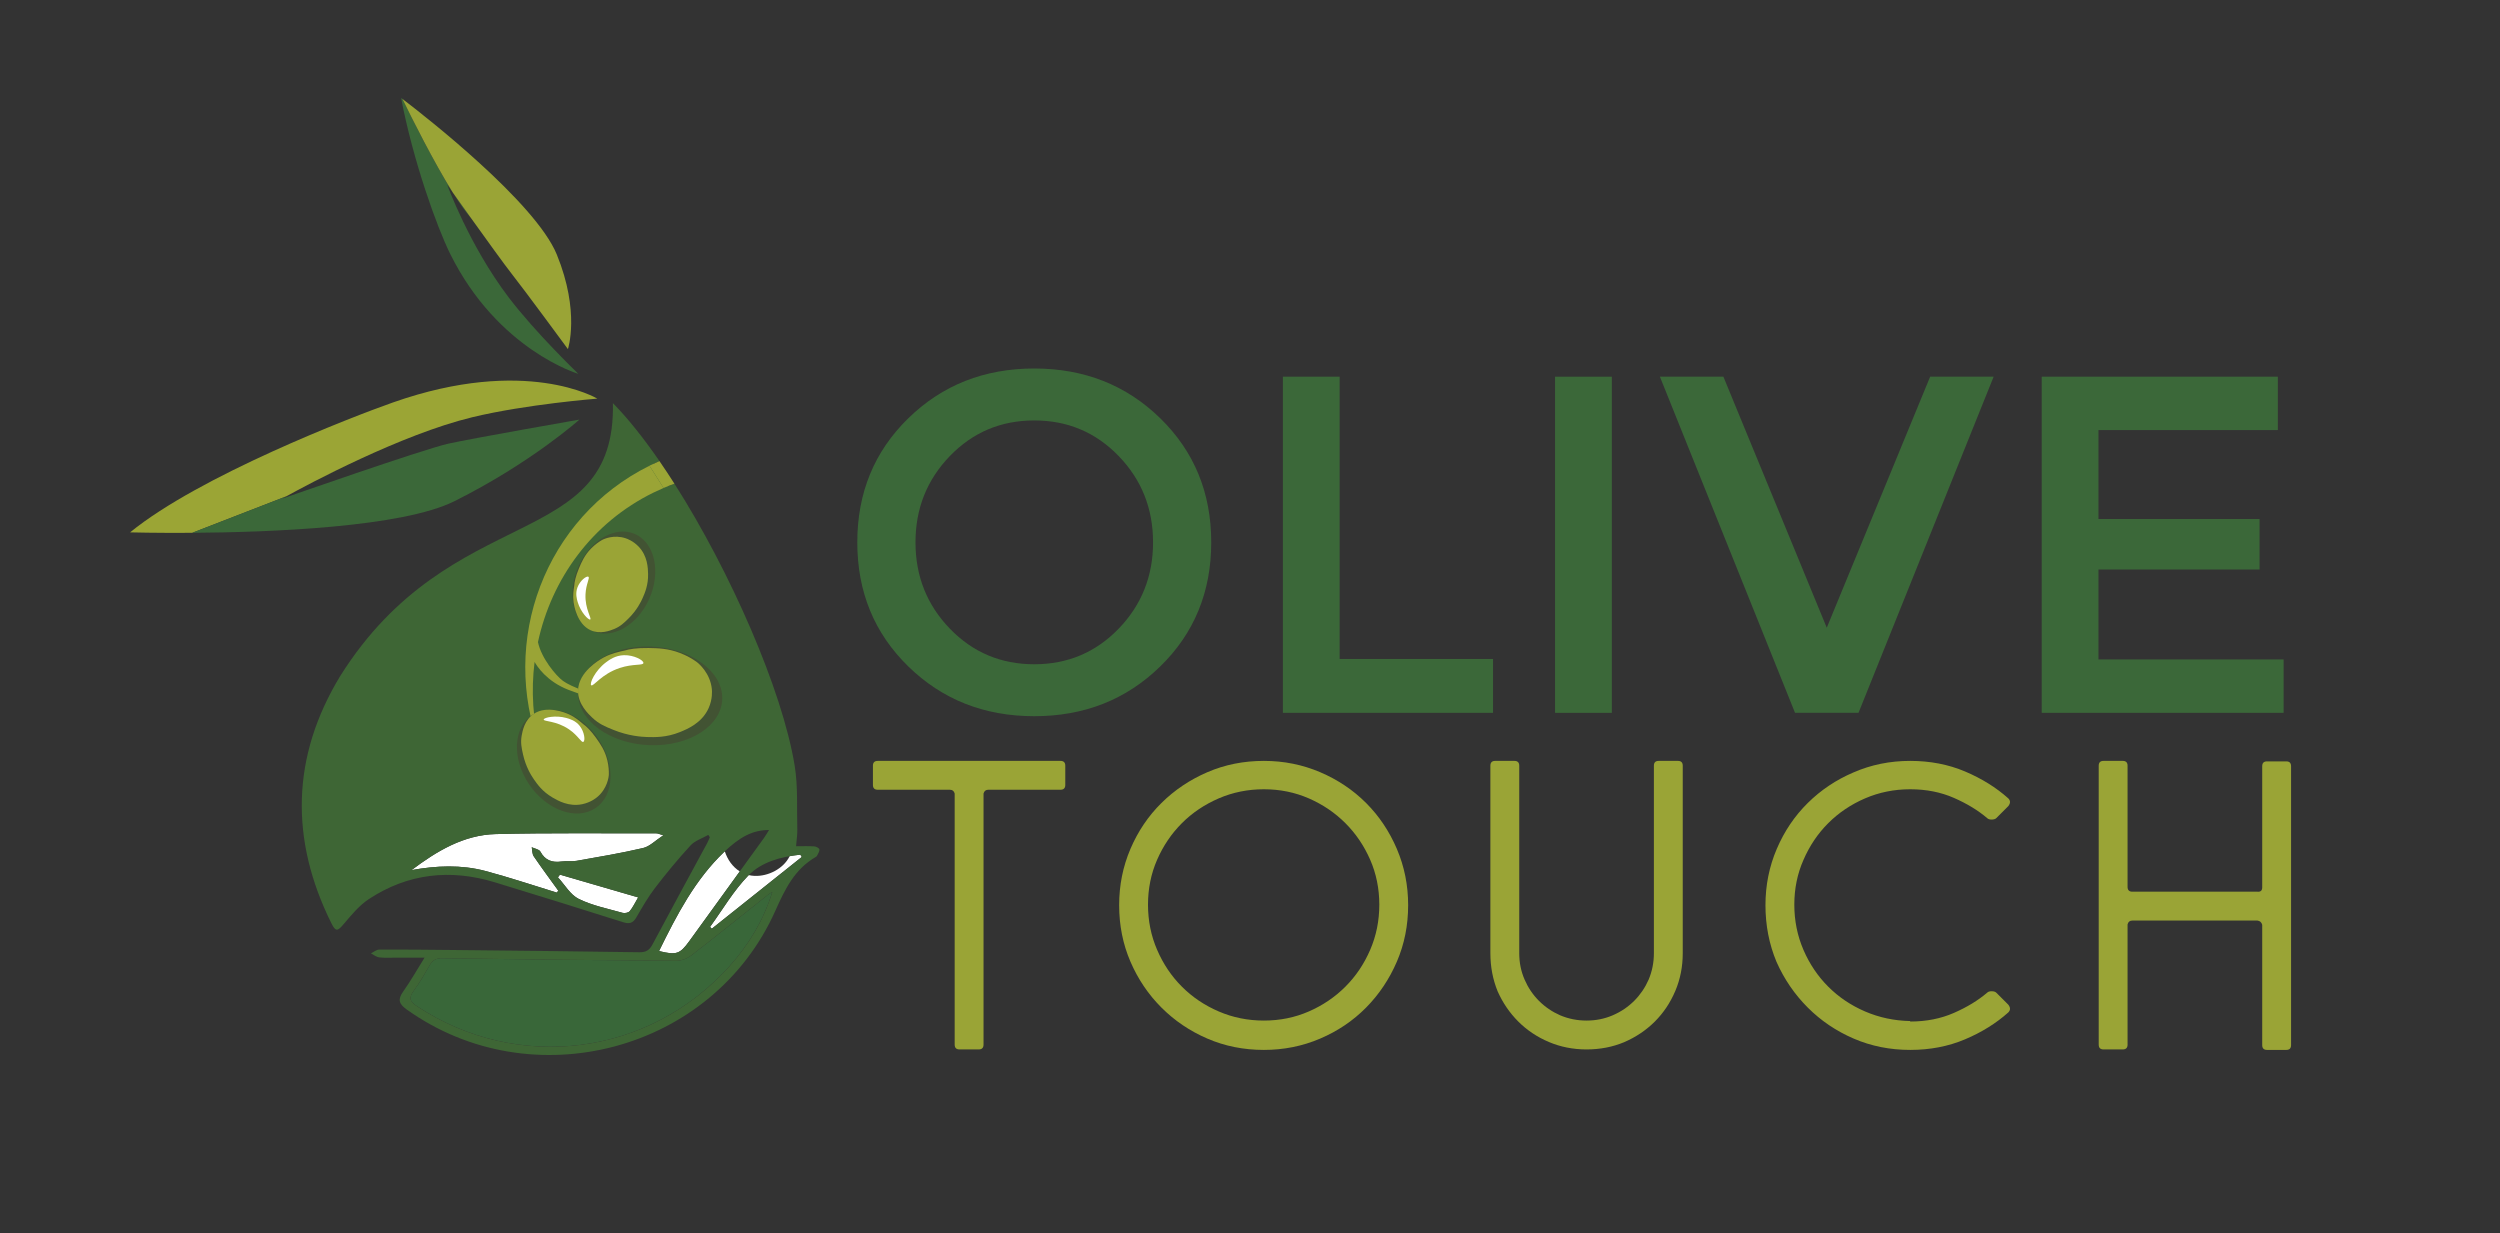 <?xml version="1.0" encoding="utf-8"?>
<!-- Generator: Adobe Illustrator 17.0.0, SVG Export Plug-In . SVG Version: 6.00 Build 0)  -->
<!DOCTYPE svg PUBLIC "-//W3C//DTD SVG 1.1//EN" "http://www.w3.org/Graphics/SVG/1.1/DTD/svg11.dtd">
<svg version="1.1" id="Layer_1" xmlns="http://www.w3.org/2000/svg" xmlns:xlink="http://www.w3.org/1999/xlink" x="0px" y="0px"
	 width="181.951px" height="89.756px" viewBox="0 0 181.951 89.756" enable-background="new 0 0 181.951 89.756"
	 xml:space="preserve">
<rect x="0" y="0" width="181.951" height="89.756" fill="#333333" stroke="none"/>
<g>
	<path fill="#3B6839" d="M84.445,48.502c-2.474,2.415-5.53,3.623-9.17,3.623c-3.64,0-6.697-1.208-9.17-3.623
		c-2.474-2.415-3.71-5.425-3.71-9.03c0-3.604,1.236-6.614,3.71-9.029c2.473-2.415,5.53-3.623,9.17-3.623
		c3.64,0,6.696,1.208,9.17,3.623c2.472,2.415,3.709,5.425,3.709,9.029C88.154,43.077,86.917,46.087,84.445,48.502 M81.417,33.19
		c-1.668-1.726-3.716-2.59-6.142-2.59c-2.427,0-4.475,0.864-6.143,2.59c-1.668,1.727-2.502,3.821-2.502,6.282
		c0,2.462,0.834,4.557,2.502,6.283c1.668,1.727,3.716,2.59,6.143,2.59c2.426,0,4.474-0.863,6.142-2.59
		c1.668-1.726,2.503-3.821,2.503-6.283C83.92,37.011,83.085,34.917,81.417,33.19"/>
	<polygon fill="#3B6839" points="93.369,51.88 93.369,27.415 97.499,27.415 97.499,47.96 108.664,47.96 108.664,51.88 	"/>
	<rect x="113.179" y="27.416" fill="#3B6839" width="4.13" height="24.465"/>
	<polygon fill="#3B6839" points="135.263,51.88 130.643,51.88 120.808,27.415 125.428,27.415 132.953,45.685 140.478,27.415 
		145.098,27.415 	"/>
	<polygon fill="#3B6839" points="165.782,27.415 165.782,31.3 152.727,31.3 152.727,37.775 164.452,37.775 164.452,41.45 
		152.727,41.45 152.727,47.995 166.202,47.995 166.202,51.88 148.597,51.88 148.597,27.415 	"/>
	<path fill="#9AA436" d="M77.182,55.378c0.233,0,0.35,0.117,0.35,0.35v1.4c0,0.233-0.117,0.35-0.35,0.35h-5.25
		c-0.187,0-0.303,0.094-0.35,0.28v18.27c0,0.233-0.117,0.35-0.35,0.35h-1.4c-0.233,0-0.35-0.117-0.35-0.35V57.863v-0.105
		c-0.047-0.186-0.163-0.28-0.35-0.28h-5.25c-0.233,0-0.35-0.117-0.35-0.35v-1.4c0-0.233,0.117-0.35,0.35-0.35H77.182z"/>
	<path fill="#9AA436" d="M81.452,65.878c0-1.447,0.274-2.812,0.822-4.095c0.549-1.283,1.301-2.397,2.258-3.342
		c0.957-0.946,2.07-1.692,3.342-2.241c1.272-0.547,2.643-0.822,4.113-0.822c1.446,0,2.811,0.275,4.095,0.822
		c1.283,0.549,2.397,1.295,3.342,2.241c0.945,0.945,1.692,2.059,2.24,3.342c0.548,1.283,0.822,2.648,0.822,4.095
		c0,1.47-0.274,2.841-0.822,4.112c-0.548,1.272-1.295,2.386-2.24,3.343s-2.059,1.709-3.342,2.257
		c-1.284,0.549-2.649,0.823-4.095,0.823c-1.47,0-2.841-0.274-4.113-0.823c-1.272-0.548-2.385-1.3-3.342-2.257
		s-1.709-2.071-2.258-3.343C81.726,68.719,81.452,67.348,81.452,65.878 M83.552,65.843c0,1.167,0.221,2.263,0.665,3.29
		c0.443,1.027,1.044,1.919,1.802,2.677c0.758,0.759,1.651,1.36,2.678,1.803c1.026,0.443,2.123,0.665,3.29,0.665
		c1.166,0,2.257-0.222,3.272-0.665c1.015-0.443,1.902-1.044,2.66-1.803c0.758-0.758,1.359-1.65,1.803-2.677
		c0.443-1.027,0.665-2.123,0.665-3.29c0-1.167-0.222-2.258-0.665-3.273c-0.444-1.014-1.045-1.901-1.803-2.659
		c-0.758-0.759-1.645-1.359-2.66-1.803c-1.015-0.443-2.106-0.665-3.272-0.665c-1.167,0-2.264,0.222-3.29,0.665
		c-1.027,0.444-1.92,1.044-2.678,1.803c-0.758,0.758-1.359,1.645-1.802,2.659C83.773,63.585,83.552,64.676,83.552,65.843"/>
	<path fill="#9AA436" d="M110.571,55.728v13.65c0,0.677,0.128,1.312,0.385,1.907c0.257,0.595,0.607,1.115,1.05,1.558
		c0.443,0.443,0.957,0.793,1.54,1.05c0.606,0.257,1.248,0.385,1.925,0.385c0.676,0,1.312-0.128,1.907-0.385
		c0.595-0.257,1.114-0.607,1.558-1.05c0.443-0.443,0.793-0.957,1.05-1.54c0.256-0.607,0.385-1.248,0.385-1.925v-13.65
		c0-0.233,0.116-0.35,0.35-0.35h1.4c0.233,0,0.35,0.117,0.35,0.35v13.65c0,0.98-0.181,1.896-0.543,2.747
		c-0.362,0.852-0.857,1.593-1.487,2.223c-0.63,0.63-1.377,1.132-2.24,1.505c-0.84,0.35-1.75,0.525-2.73,0.525
		c-0.98,0-1.896-0.181-2.747-0.543c-0.852-0.361-1.593-0.857-2.223-1.487c-0.63-0.63-1.132-1.365-1.505-2.205
		c-0.35-0.863-0.525-1.785-0.525-2.765v-13.65c0-0.233,0.117-0.35,0.35-0.35h1.4C110.454,55.378,110.571,55.495,110.571,55.728"/>
	<path fill="#9AA436" d="M142.211,73.718c0.956-0.42,1.761-0.91,2.415-1.47c0.07-0.07,0.175-0.105,0.315-0.105
		c0.163,0,0.28,0.035,0.35,0.105l0.875,0.875c0.163,0.21,0.163,0.397,0,0.56c-0.887,0.793-1.937,1.447-3.15,1.96
		c-1.213,0.513-2.544,0.77-3.99,0.77c-1.47,0-2.841-0.274-4.113-0.823c-1.271-0.548-2.385-1.3-3.342-2.257s-1.715-2.065-2.275-3.325
		c-0.537-1.283-0.805-2.66-0.805-4.13c0-1.446,0.274-2.812,0.823-4.095c0.548-1.283,1.3-2.397,2.257-3.342s2.065-1.686,3.325-2.223
		c1.283-0.56,2.66-0.84,4.13-0.84c1.446,0,2.777,0.257,3.99,0.77c1.213,0.514,2.263,1.167,3.15,1.96c0.163,0.164,0.163,0.35,0,0.56
		l-0.875,0.875c-0.07,0.07-0.187,0.105-0.35,0.105c-0.14,0-0.245-0.035-0.315-0.105c-0.654-0.56-1.459-1.05-2.415-1.47
		c-0.957-0.42-2.019-0.63-3.185-0.63c-1.167,0-2.263,0.222-3.29,0.665c-1.027,0.444-1.919,1.045-2.677,1.803
		c-0.759,0.758-1.36,1.651-1.803,2.677c-0.443,1.003-0.665,2.089-0.665,3.255c0,1.167,0.222,2.263,0.665,3.29
		s1.044,1.919,1.803,2.677c0.758,0.759,1.65,1.36,2.677,1.803c1.027,0.443,2.123,0.677,3.29,0.7v0.035
		C140.192,74.348,141.254,74.138,142.211,73.718"/>
	<path fill="#9AA436" d="M164.295,64.898c0.233,0.024,0.35-0.082,0.35-0.315v-8.82c0-0.233,0.117-0.35,0.35-0.35h1.4
		c0.233,0,0.35,0.117,0.35,0.35v20.3c0,0.233-0.117,0.35-0.35,0.35h-1.4c-0.233,0-0.35-0.117-0.35-0.35v-8.75
		c-0.047-0.187-0.163-0.291-0.35-0.315h-9.1c-0.187,0-0.303,0.093-0.35,0.28v8.75c0,0.233-0.117,0.35-0.35,0.35h-1.4
		c-0.233,0-0.35-0.117-0.35-0.35v-20.3c0-0.233,0.117-0.35,0.35-0.35h1.4c0.233,0,0.35,0.117,0.35,0.35v8.82
		c0,0.233,0.117,0.35,0.35,0.35H164.295z"/>
	<path fill="#396739" d="M56.209,64.915c-0.638,2.068-1.713,3.837-3.114,5.401c-5.872,6.548-15.422,7.756-22.756,2.914
		c-0.537-0.355-0.593-0.619-0.225-1.124c0.432-0.59,0.796-1.232,1.165-1.866c0.205-0.352,0.45-0.504,0.881-0.498
		c5.687,0.079,11.374,0.147,17.061,0.186c0.37,0.002,0.806-0.17,1.103-0.4c1.868-1.443,3.705-2.927,5.554-4.395
		C55.981,65.051,56.098,64.987,56.209,64.915"/>
	<path fill="#FFFFFF" d="M40.75,63.657c1.868,0.543,3.736,1.087,5.695,1.657c-0.234,0.396-0.386,0.729-0.612,1.001
		c-0.093,0.112-0.364,0.166-0.519,0.123c-1.078-0.306-2.204-0.527-3.196-1.016c-0.612-0.303-1.014-1.031-1.511-1.569
		C40.655,63.788,40.702,63.722,40.75,63.657"/>
	<path fill="#3B6839" d="M34.288,15.883c-0.53-0.741-1.011-1.415-1.333-1.868C33.438,14.788,33.897,15.448,34.288,15.883"/>
	<path fill="#FFFFFF" d="M40.524,64.964c-1.727-0.528-3.44-1.105-5.184-1.571c-1.773-0.473-3.58-0.394-5.392-0.065
		c1.842-1.383,3.794-2.566,6.139-2.623c3.898-0.095,7.799-0.045,11.7-0.052c0.083,0,0.166,0.046,0.491,0.142
		c-0.588,0.382-0.992,0.812-1.47,0.924c-1.598,0.375-3.222,0.645-4.84,0.932c-0.357,0.064-0.737-0.002-1.098,0.049
		c-0.684,0.097-1.193-0.076-1.543-0.721c-0.092-0.169-0.412-0.214-0.628-0.316c0.045,0.221,0.028,0.485,0.145,0.657
		c0.576,0.848,1.188,1.671,1.787,2.503C40.595,64.87,40.56,64.917,40.524,64.964"/>
	<path fill="#FFFFFF" d="M52.751,61.959c-0.013,0.012-0.025,0.023-0.038,0.035c-2.13,2.031-3.45,4.587-4.748,7.223
		c1.261,0.312,1.518,0.225,2.197-0.713c1.228-1.694,2.454-3.389,3.68-5.083C53.318,63.095,52.945,62.56,52.751,61.959"/>
	<path fill="#FFFFFF" d="M58.248,62.204c-0.259,0.027-0.519,0.062-0.775,0.107c-0.45,0.92-1.564,1.479-2.558,1.437
		c-0.147-0.007-0.287-0.026-0.421-0.058c-0.014,0.014-0.028,0.026-0.041,0.04c-1.072,1.102-1.864,2.477-2.778,3.733
		c0.044,0.043,0.087,0.085,0.13,0.128c2.184-1.74,4.367-3.48,6.551-5.221L58.248,62.204z"/>
	<path fill="#3E6635" d="M59.264,61.6c-0.408-0.029-0.818-0.011-1.326-0.011c0.038-0.48,0.1-0.844,0.09-1.206
		c-0.043-1.554,0.057-3.134-0.191-4.657c-0.9-5.517-4.691-14.153-8.751-20.523c-0.159,0.057-0.316,0.123-0.474,0.187
		c-0.229-0.387-0.445-0.742-0.637-1.041c-0.13-0.203-0.263-0.402-0.395-0.599c0.138-0.065,0.277-0.131,0.416-0.192
		c-1.146-1.661-2.295-3.107-3.389-4.218c0.243,10.929-11.732,6.934-19.853,19.874c-3.54,5.838-3.671,11.881-0.631,17.989
		c0.311,0.627,0.446,0.575,0.891,0.052c0.558-0.657,1.13-1.358,1.838-1.823c2.84-1.868,5.93-2.202,9.163-1.217
		c3.116,0.949,6.225,1.919,9.33,2.902c0.453,0.144,0.721,0.076,0.964-0.341c0.427-0.733,0.849-1.478,1.363-2.149
		c0.819-1.069,1.68-2.112,2.592-3.102c0.323-0.35,0.851-0.512,1.285-0.76c0.037,0.056,0.075,0.111,0.112,0.166
		c-0.062,0.141-0.114,0.288-0.187,0.423c-1.331,2.462-2.674,4.918-3.988,7.389c-0.225,0.422-0.476,0.569-0.96,0.562
		c-4.59-0.072-9.18-0.117-13.77-0.166c-1.721-0.018-3.442-0.036-5.164-0.027c-0.199,0.001-0.397,0.18-0.596,0.276
		c0.201,0.101,0.394,0.265,0.604,0.29c0.407,0.048,0.824,0.019,1.237,0.02c0.629,0.002,1.258,0.001,2.061,0.001
		c-0.593,0.951-1.029,1.731-1.545,2.453c-0.408,0.573-0.349,0.892,0.244,1.316c9.129,6.527,22.28,3.048,26.841-7.199
		c0.7-1.572,1.398-3.002,2.92-3.892c0.039-0.022,0.085-0.052,0.103-0.089c0.071-0.154,0.194-0.321,0.176-0.467
		C59.626,61.73,59.4,61.61,59.264,61.6 M40.524,64.964c-1.727-0.528-3.44-1.105-5.184-1.571c-1.773-0.473-3.58-0.394-5.392-0.065
		c1.842-1.382,3.794-2.566,6.139-2.623c3.898-0.095,7.799-0.045,11.7-0.052c0.083,0,0.166,0.046,0.491,0.142
		c-0.588,0.382-0.992,0.813-1.47,0.924c-1.598,0.375-3.222,0.645-4.84,0.932c-0.358,0.064-0.737-0.002-1.098,0.049
		c-0.684,0.097-1.193-0.076-1.543-0.721c-0.092-0.169-0.412-0.214-0.628-0.316c0.045,0.222,0.028,0.485,0.145,0.658
		c0.576,0.847,1.188,1.67,1.787,2.503C40.595,64.871,40.56,64.917,40.524,64.964 M45.834,66.315
		c-0.093,0.113-0.364,0.167-0.519,0.123c-1.078-0.306-2.205-0.526-3.196-1.016c-0.612-0.302-1.015-1.031-1.511-1.568
		c0.047-0.066,0.095-0.131,0.143-0.197c1.867,0.544,3.735,1.087,5.694,1.657C46.212,65.71,46.059,66.043,45.834,66.315
		 M52.713,61.994c1.139-1.086,2.071-1.585,3.258-1.587c-0.145,0.23-0.249,0.416-0.372,0.587c-1.811,2.505-3.624,5.007-5.437,7.51
		c-0.679,0.937-0.936,1.025-2.197,0.713C49.263,66.581,50.583,64.025,52.713,61.994 M53.096,70.316
		c-5.872,6.549-15.422,7.756-22.756,2.914c-0.538-0.355-0.594-0.619-0.225-1.124c0.431-0.59,0.796-1.232,1.165-1.865
		c0.205-0.353,0.45-0.505,0.881-0.499c5.687,0.079,11.374,0.147,17.061,0.186c0.37,0.002,0.805-0.169,1.103-0.399
		c1.868-1.444,3.705-2.928,5.554-4.396c0.103-0.082,0.22-0.146,0.331-0.218C55.572,66.983,54.497,68.753,53.096,70.316
		 M51.806,67.591c-0.043-0.043-0.087-0.086-0.13-0.129c0.914-1.256,1.705-2.63,2.777-3.732c0.98-1.007,2.388-1.379,3.795-1.526
		c0.036,0.055,0.072,0.11,0.108,0.166C56.173,64.11,53.989,65.851,51.806,67.591"/>
	<path fill="#9BA535" d="M47.342,33.859c-0.025,0.012-0.049,0.026-0.073,0.038c0.333,0.517,0.677,1.058,1.026,1.618
		c0.262-0.112,0.526-0.216,0.791-0.312c-0.362-0.568-0.726-1.118-1.09-1.645C47.777,33.653,47.559,33.753,47.342,33.859"/>
	<path fill="#9AA436" d="M47.566,35.849c0.242-0.118,0.485-0.229,0.73-0.334c-0.35-0.56-0.694-1.1-1.027-1.617
		c-7.602,3.767-10.954,12.742-7.94,20.626c-0.554-2.117-0.682-4.272-0.422-6.35c0.175,0.317,0.879,1.421,2.472,2.036
		c1.873,0.723,3.108,0.878,3.992,0.886c0.883,0.007,1.346,0.301,1.346,0.301l-1.221-1.842c0,0,0.17,0.837-0.94,1.02
		c-1.11,0.183-3.014-0.604-3.573-1.011c-0.521-0.379-1.592-1.67-1.83-2.833C40.15,42.115,43.097,38.035,47.566,35.849"/>
	<path fill="#425333" d="M43.11,45.919c-1.421-0.655-1.871-2.761-1.005-4.704c0.865-1.944,2.719-2.988,4.14-2.333
		c1.422,0.655,1.872,2.761,1.006,4.705C46.385,45.53,44.531,46.574,43.11,45.919"/>
	<path fill="#9AA436" d="M42.975,45.865c-0.986-0.457-1.195-1.808-1.223-1.988c-0.005-0.037-0.011-0.079-0.011-0.079
		c-0.06-0.453,0.006-0.873,0.056-1.194c0.01-0.22,0.094-0.655,0.337-1.233c0.193-0.457,0.402-0.954,0.884-1.448
		c0.287-0.294,0.573-0.488,0.776-0.608c0.151-0.089,0.886-0.426,1.746-0.137c0.1,0.033,0.54,0.189,0.934,0.599
		c0.661,0.687,0.683,1.557,0.694,1.996c0.02,0.794-0.228,1.365-0.39,1.739c-0.114,0.263-0.416,0.893-1.04,1.507
		c-0.324,0.319-0.591,0.579-1.047,0.763C44.408,45.896,43.676,46.19,42.975,45.865"/>
	<path fill="#FFFFFF" d="M42.956,45.086c-0.126,0.06-0.692-0.529-0.909-1.258c-0.067-0.225-0.182-0.632-0.021-1.07
		c0.182-0.5,0.659-0.865,0.795-0.782c0.134,0.08-0.175,0.518-0.208,1.286C42.566,44.325,43.089,45.023,42.956,45.086"/>
	<path fill="#425333" d="M42.078,50.447c0.032-1.983,2.406-3.501,5.302-3.392c2.896,0.109,5.219,1.805,5.187,3.787
		c-0.032,1.983-2.406,3.502-5.302,3.392C44.368,54.125,42.046,52.43,42.078,50.447"/>
	<path fill="#9AA436" d="M42.069,50.262c0.025-1.377,1.592-2.256,1.801-2.374c0.042-0.024,0.092-0.05,0.092-0.05
		c0.53-0.283,1.09-0.403,1.518-0.494c0.278-0.092,0.866-0.196,1.719-0.181c0.676,0.012,1.41,0.026,2.291,0.362
		c0.524,0.2,0.923,0.447,1.184,0.63c0.194,0.136,1.02,0.845,1.134,1.994c0.013,0.133,0.062,0.724-0.231,1.382
		c-0.491,1.101-1.562,1.535-2.102,1.754c-0.977,0.396-1.826,0.372-2.38,0.356c-0.391-0.011-1.341-0.071-2.449-0.519
		c-0.576-0.233-1.047-0.424-1.527-0.876C42.821,51.965,42.051,51.241,42.069,50.262"/>
	<path fill="#FFFFFF" d="M43.029,49.874c-0.144-0.121,0.277-1.065,1.065-1.662c0.244-0.184,0.687-0.511,1.321-0.527
		c0.722-0.019,1.439,0.371,1.412,0.571c-0.027,0.195-0.742,0.037-1.717,0.358C43.761,49.058,43.18,50.001,43.029,49.874"/>
	<path fill="#425333" d="M38.732,52.039c1.39-0.915,3.545-0.139,4.813,1.735c1.269,1.873,1.171,4.134-0.219,5.049
		c-1.39,0.916-3.545,0.139-4.814-1.734C37.244,55.215,37.342,52.954,38.732,52.039"/>
	<path fill="#9AA436" d="M38.856,51.947c0.967-0.634,2.304-0.064,2.482,0.013c0.037,0.015,0.078,0.034,0.078,0.034
		c0.442,0.2,0.785,0.496,1.047,0.721c0.193,0.132,0.538,0.453,0.923,0.997c0.305,0.431,0.637,0.898,0.812,1.612
		c0.104,0.424,0.119,0.791,0.113,1.042c-0.004,0.186-0.113,1.04-0.857,1.654c-0.086,0.071-0.473,0.381-1.066,0.507
		c-0.991,0.21-1.789-0.259-2.192-0.495c-0.728-0.428-1.105-0.973-1.351-1.329c-0.174-0.251-0.573-0.877-0.777-1.786
		c-0.105-0.471-0.191-0.858-0.101-1.373C38.024,53.224,38.169,52.398,38.856,51.947"/>
	<path fill="#FFFFFF" d="M39.571,52.367c0.017-0.148,0.867-0.328,1.647-0.114c0.241,0.066,0.673,0.191,0.978,0.582
		c0.349,0.445,0.411,1.081,0.26,1.157c-0.148,0.076-0.37-0.449-1.045-0.911C40.477,52.442,39.553,52.522,39.571,52.367"/>
	<path fill="#9BA535" d="M34.368,30.367c3.929-0.949,9.104-1.355,9.104-1.355s-5.195-3.13-14.876,0.28
		C25.589,30.351,14.5,34.64,9.467,38.745c0,0,1.837,0.053,4.519,0.034l6.853-2.658C22.37,35.277,29.171,31.623,34.368,30.367"/>
	<path fill="#3B6839" d="M20.523,36.297c0,0,0.112-0.063,0.316-0.176l-6.854,2.658c5.725-0.04,15.303-0.406,19.103-2.308
		c5.581-2.792,9.082-5.933,9.082-5.933s-7.746,1.355-9.538,1.751C30.841,32.685,20.523,36.297,20.523,36.297"/>
	<path fill="#3B6839" d="M37.017,21.639c-2.894-3.819-4.47-8.198-4.47-8.198s0.155,0.219,0.408,0.575
		c-1.396-2.237-2.985-5.417-3.669-6.819c-0.061-0.046-0.094-0.071-0.094-0.071c0.865,4.545,2.587,9.365,3.582,11.368
		c3.468,6.984,9.318,8.715,9.318,8.715S38.947,24.186,37.017,21.639"/>
	<path fill="#9AA436" d="M40.525,18.527c-1.562-3.824-9.722-10.171-11.126-11.243c-0.044-0.034-0.082-0.063-0.113-0.086
		c0.684,1.401,2.274,4.582,3.67,6.818c0.321,0.452,0.802,1.127,1.332,1.867c1.122,1.566,2.458,3.418,2.949,4.039
		c0.907,1.147,4.096,5.485,4.096,5.485S42.235,22.714,40.525,18.527"/>
</g>
<g>
</g>
<g>
</g>
<g>
</g>
<g>
</g>
<g>
</g>
<g>
</g>
</svg>
